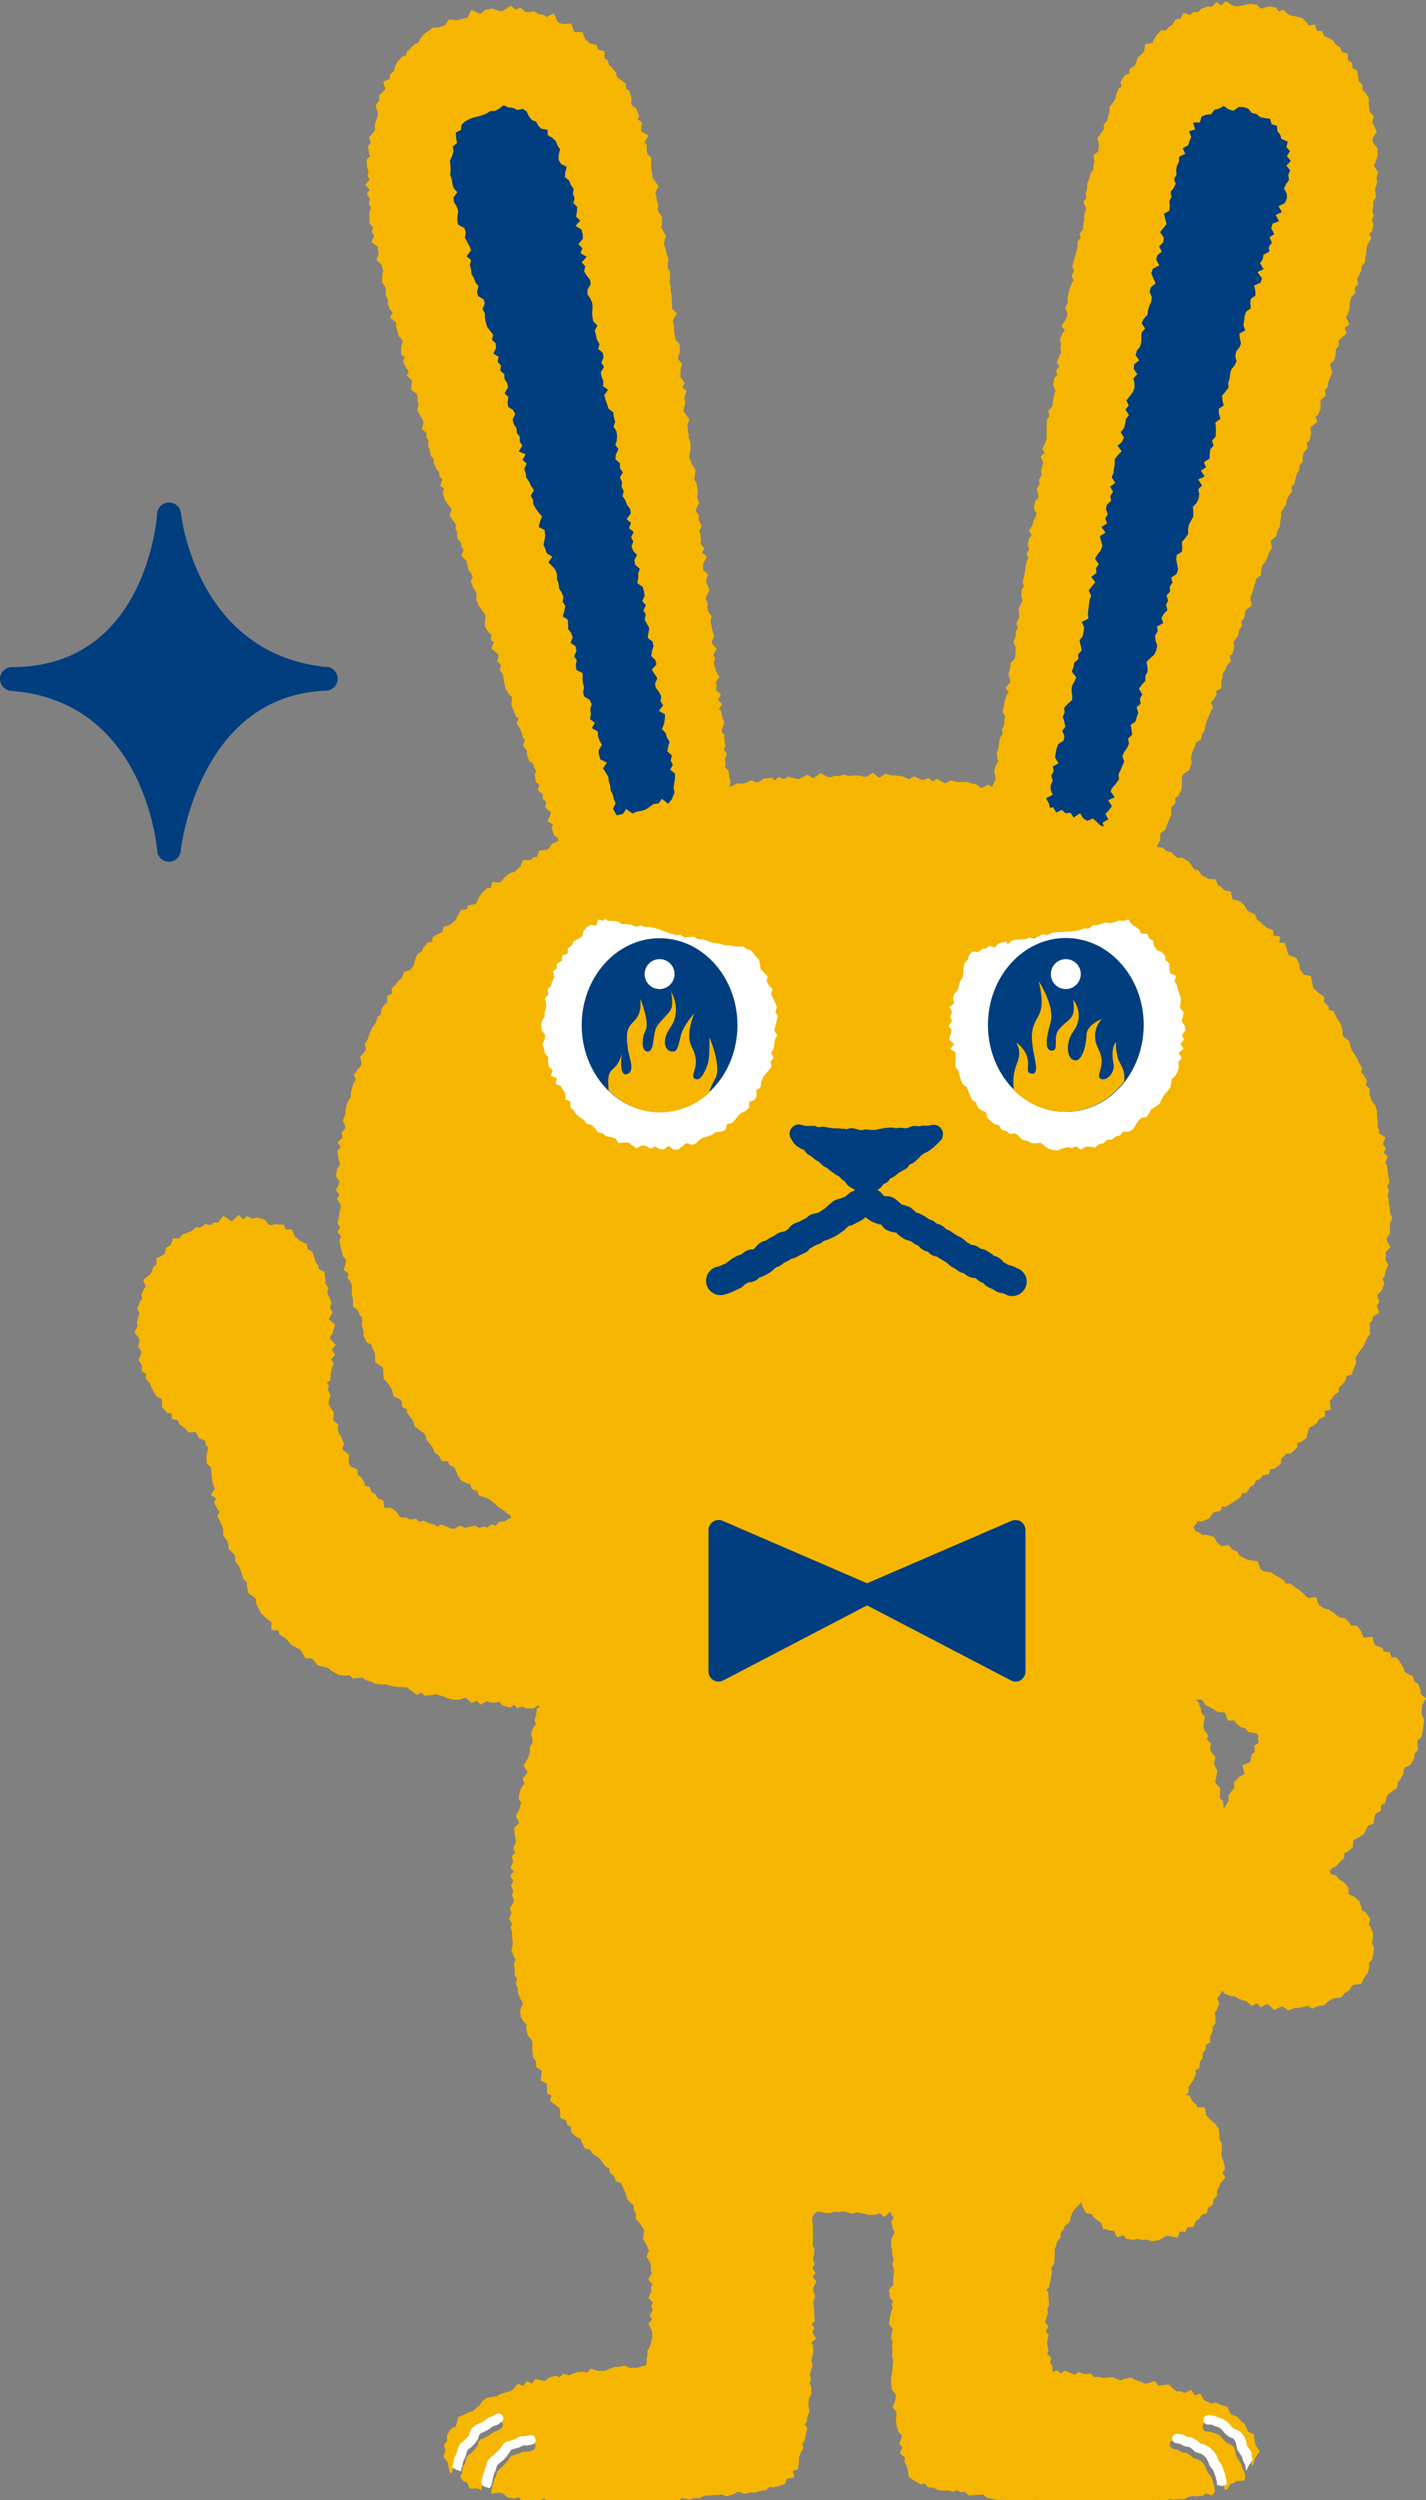 <?xml version="1.0" encoding="UTF-8"?>
<svg id="_レイヤー_2" data-name="レイヤー 2" xmlns="http://www.w3.org/2000/svg" viewBox="0 0 60.06 105.23">
  <rect x="0" y="0" width="60.06" height="105.23" fill="#808080" stroke="none"/>
  <defs>
    <style>
      .cls-1 {
        fill: #fff;
      }

      .cls-2 {
        fill: none;
      }

      .cls-3 {
        fill: #003e7f;
      }

      .cls-4 {
        fill: #f6b600;
      }
    </style>
  </defs>
  <g id="usagi">
    <g>
      <path class="cls-3" d="M13.78,28.08c-5.45-.53-6.13-6.24-6.16-6.48-.03-.26-.24-.45-.5-.45h-.01c-.26,0-.47.21-.49.47-.02.26-.5,6.46-6.12,6.46-.27,0-.49.21-.5.48,0,.27.2.5.47.52,5.57.41,6.13,6.47,6.15,6.73.02.26.23.46.49.46h0c.26,0,.47-.19.5-.45,0-.07.74-6.56,6.13-6.75.27-.01.47-.22.48-.49.01-.26-.19-.49-.45-.52Z"/>
      <g>
        <g>
          <polygon class="cls-2" points="53 73.09 52.93 72.96 52.83 72.94 52.56 72.89 52.51 72.83 52.43 72.73 52.25 72.7 52.21 72.67 52.04 72.53 52.03 72.51 51.96 72.42 51.69 72.42 51.65 72.28 51.59 72.12 51.53 72.09 51.31 72.07 51.27 72.05 51.1 71.95 51.1 71.95 50.95 71.86 50.72 71.75 50.68 71.68 50.63 71.57 50.54 71.54 50.35 71.53 50.35 71.54 50.47 71.68 50.48 71.71 50.56 71.91 50.57 71.95 50.58 72.08 50.74 72.26 50.72 72.35 50.69 72.55 50.68 72.7 50.72 72.82 50.87 73.04 50.85 73.12 50.83 73.22 51 73.38 50.97 73.49 50.94 73.62 51 73.72 51.19 73.95 51.16 74.05 51.12 74.19 51.17 74.31 51.28 74.54 51.26 74.61 51.22 74.82 51.22 74.83 51.18 74.98 51.2 75.06 51.39 75.25 51.39 75.34 51.38 75.56 51.38 75.58 51.36 75.67 51.51 75.82 51.51 75.9 51.52 76.08 51.53 76.15 51.56 76.09 51.56 76.09 51.66 75.92 51.66 75.92 51.73 75.8 51.73 75.56 51.78 75.51 51.91 75.35 51.92 75.34 51.99 75.26 51.97 75.02 52.04 74.96 52.21 74.79 52.23 74.78 52.38 74.7 52.41 74.64 52.33 74.31 52.49 74.24 52.64 74.17 52.68 74.09 52.72 73.83 52.78 73.78 52.86 73.72 52.82 73.47 52.93 73.4 53 73.36 52.96 73.14 53.01 73.09 53 73.09"/>
          <path class="cls-4" d="M59.89,71.79l.09-.16.08-.14-.23-.2v-.12s0-.03,0-.03l-.08-.21-.02-.05-.16-.11-.04-.13-.02-.08-.25-.13-.1-.06-.04-.14v-.02s-.12-.2-.12-.2h0s-.13-.18-.13-.18l-.06-.07h-.2s-.03-.09-.03-.09l-.04-.13-.25-.02-.03-.08-.04-.08-.25-.09-.08-.05-.04-.16-.04-.16-.35.02-.05-.04-.06-.16v-.03s-.14-.19-.14-.19l-.06-.08h-.24s-.06-.1-.06-.1h0s-.15-.16-.15-.16l-.05-.05-.23-.03-.11-.08h0s-.15-.12-.15-.12h0s-.16-.11-.16-.11l-.03-.02-.2-.05-.13-.08-.1-.08-.06-.17-.05-.15-.33.04-.08-.06-.13-.14h-.01s-.17-.14-.17-.14h0l-.16-.11-.15-.12-.06-.04h-.18s-.05-.07-.05-.07l-.02-.04-.19-.14h-.01s-.18-.1-.18-.1l-.15-.1-.04-.03-.24-.02-.12-.05-.08-.07-.06-.19-.04-.12-.31-.05-.16-.04-.16-.08h0s-.13-.06-.13-.06l-.08-.13-.03-.05-.19-.08-.11-.12-.07-.09-.28.06-.08-.06h0s-.12-.09-.12-.09l-.08-.16-.04-.08-.31-.09h-.2s-.12-.09-.12-.09l-.02-.02-.14-.04-.08-.15v-.03s.12-.15.12-.15l.05-.1.11.02h.06s.24-.09.24-.09l.05-.02.16-.2.08-.09.14-.02.13-.02.06-.2.09.02h.08s.23-.15.23-.15l.16-.1h0s.17-.12.17-.12l.06-.04.05-.17h.09s.11-.01.11-.01l.13-.23.12-.07.05-.03.09-.18.12-.05.06-.02.1-.15.14-.03.13-.02.04-.22h.1s.06,0,.06,0l.28-.2.04-.25.09-.07.03-.02.07-.11h.16s.07-.02.07-.02l.25-.24v-.19s.09-.02.09-.02h.04s.2-.14.2-.14l.06-.05.07-.29.03-.12.11-.06h0s.18-.12.18-.12l.04-.03.09-.16.14-.07.12-.06-.02-.22.08-.02.18-.04-.04-.36.07-.08h.01s.09-.16.09-.16l.13-.1.07-.05.02-.2.1-.07.03-.02.14-.19.03-.05v-.13s.12-.03.12-.03l.1-.03.11-.28.07-.18.02-.05-.03-.21.07-.09h0s.1-.17.1-.17l.12-.15h0s.11-.19.11-.19v-.02s.08-.18.08-.18l.1-.15.03-.05v-.27s0-.01,0-.01l-.02-.15.08-.09.04-.04.02-.16.14-.09.13-.09-.11-.28.06-.08.05-.08-.08-.25.02-.07.13-.12.03-.03.09-.23.03-.08-.08-.19.06-.08.03-.04.04-.22.07-.16.04-.09-.12-.23.03-.11v-.05s-.02-.15-.02-.15l.1-.1.1-.11-.16-.29v-.08s.1-.14.1-.14l.04-.06v-.26s0,0,0,0v-.15s.06-.15.06-.15l.04-.08-.1-.25v-.16s0-.02,0-.02l-.05-.19v-.17s0-.03,0-.03l-.05-.15.04-.13.02-.07-.07-.18.06-.13.03-.06-.05-.25-.02-.19h0s-.03-.2-.03-.2v-.03s-.07-.13-.07-.13l.05-.13.05-.13-.17-.16.04-.09.05-.1-.13-.18.05-.12.06-.15-.27-.18v-.13l-.06-.17v-.16s.01-.02.01-.02l-.03-.2v-.19s0-.03,0-.03l-.06-.22v-.04s-.15-.17-.15-.17l-.05-.14h0s-.06-.16-.06-.16v-.17s0-.09,0-.09l-.15-.13.02-.11.02-.08-.15-.26-.09-.09.02-.13.02-.07-.14-.22-.07-.16h0s-.11-.19-.11-.19h0s-.11-.15-.11-.15l-.05-.14-.04-.18-.02-.08-.22-.16-.06-.08v-.15s0-.02,0-.02l-.05-.22v-.03s-.12-.2-.12-.2h0s-.1-.16-.1-.16l-.08-.17-.03-.07-.21-.07v-.09s-.03-.09-.03-.09l-.16-.1v-.13s.02-.11.02-.11l-.25-.18-.14-.12-.09-.09-.03-.15-.04-.21-.02-.13-.31-.07-.06-.1h0s-.1-.12-.1-.12l-.02-.17v-.03s-.1-.21-.1-.21l-.03-.07-.27-.1-.08-.05-.03-.14h0s-.07-.22-.07-.22l-.04-.13h-.22s0-.08,0-.08l.02-.19-.28-.03v-.09s0-.13,0-.13l-.29-.12-.12-.1-.13-.13-.02-.02-.13-.08-.05-.14-.03-.09-.25-.1-.09-.09-.09-.15-.02-.04-.18-.15-.04-.03-.24-.06-.06-.03-.02-.16-.02-.14-.29-.06-.09-.1-.02-.03-.15-.08-.06-.14-.05-.11-.3-.02-.13-.08h-.01s-.14-.07-.14-.07l-.08-.13-.04-.07-.2-.06-.08-.12h0s-.12-.17-.12-.17l-.02-.03-.2-.12-.05-.03h-.22s-.09-.06-.09-.06l-.13-.14-.04-.04-.21-.05-.12-.1-.05-.04-.2-.02-.02-.03v-.06s.09-.14.09-.14l.03-.04v-.24s.03-.1.03-.1l.13-.08.06-.04.08-.24.07-.17.08-.17.02-.04v-.24s0-.1,0-.1l.11-.1.07-.07-.02-.2.1-.07.04-.03.11-.22.02-.03.02-.24h0s-.01-.22-.01-.22l.02-.13.06-.09.17-.11.06-.04.09-.25.02-.05-.03-.23.03-.14.06-.17.08-.17h0s.04-.15.04-.15l.14-.09.07-.04.05-.23.09-.13.02-.04.03-.22.06-.16.06-.17.08-.17h0s.08-.18.08-.18l.03-.07-.08-.2.06-.05.02-.02.12-.19.04-.06-.02-.15.11-.06.11-.06v-.29s.04-.14.04-.14l.02-.03v-.18s.08-.1.08-.1l.03-.03.06-.18.11-.12.07-.08-.06-.21.08-.06.04-.04.07-.25v-.05s-.04-.18-.04-.18l.07-.09.12-.17.03-.04.02-.2.08-.12.05-.06-.03-.2.08-.08.04-.05.04-.24.04-.11.14-.11.1-.07-.06-.3.04-.13.07-.17v-.02s.05-.2.05-.2l.06-.17v-.02s.03-.13.03-.13l.12-.09.07-.05.03-.28.03-.13.1-.12.02-.02.1-.19v-.02s.06-.18.06-.18l.09-.14.04-.07-.05-.25.03-.08.14-.11.06-.05.05-.23.08-.14.02-.04.02-.23.04-.19v-.19l.08-.12h0s.1-.17.1-.17l.02-.03.04-.2.07-.14.11-.15.04-.06-.03-.2.09-.08.04-.04.05-.25.04-.15.09-.14.03-.05v-.19s.08-.09.08-.09l.06-.06v-.25s.04-.12.04-.12l.11-.14.06-.08-.05-.2.08-.07.04-.04.07-.25v-.05s-.03-.19-.03-.19l.04-.08.15-.12.1-.08-.07-.23.08-.06.04-.04.09-.23v-.04s0-.23,0-.23v-.1s.13-.1.13-.1l.09-.07-.04-.24.08-.08.04-.05.03-.23.07-.15h0s.07-.2.07-.2l.02-.06-.08-.25v-.09s.12-.11.12-.11l.04-.04.07-.24v-.04s0-.17,0-.17l.08-.1.04-.06v-.2s.08-.09.08-.09l.16-.14.1-.1-.09-.22.07-.05.14-.1-.15-.29.04-.07h0s.09-.21.09-.21l.02-.05v-.22s.03-.15.03-.15h0l.04-.15.11-.12.07-.07-.04-.21.08-.08.07-.07-.04-.24.07-.11h0s.09-.2.09-.2l.02-.04v-.17s.1-.1.1-.1l.05-.05.02-.25.04-.17v-.02s.01-.19.01-.19l.05-.14.09-.16.06-.1-.1-.18.07-.05.05-.04.06-.25v-.05s-.05-.2-.05-.2l.05-.12.02-.06-.06-.22.04-.14v-.04s-.01-.17-.01-.17l.08-.13.04-.06-.03-.25v-.15s.07-.17.07-.17l.02-.05-.04-.2.05-.14.03-.09-.16-.24-.02-.08.08-.14v-.02s.07-.22.07-.22v-.03s0-.23,0-.23v-.06s-.17-.21-.17-.21l-.04-.12v-.1s.12-.17.12-.17l.06-.09-.13-.29-.06-.12.03-.14.03-.11-.18-.2v-.12s-.03-.19-.03-.19v-.2s0-.06,0-.06l-.16-.23-.11-.11v-.14s0-.08,0-.08l-.16-.15v-.13s-.01-.01-.01-.01l-.04-.21-.02-.1-.19-.09v-.22l-.19-.11v-.28l-.27-.08-.02-.1-.02-.08-.2-.12-.08-.13-.03-.05-.23-.12h-.01s-.13-.05-.13-.05l-.05-.12-.05-.11h-.22s-.03-.12-.03-.12l-.05-.15-.27.04-.05-.08v-.02s-.17-.17-.17-.17l-.04-.04-.25-.07h-.02s-.19-.03-.19-.03l-.12-.05-.13-.12-.09-.08-.2.07-.06-.09-.04-.07-.28-.05h-.06s-.25.08-.25.08h-.08l-.11-.11-.04-.04-.25-.04h-.05s-.23.06-.23.06l-.18.03-.15.02-.13-.03-.18-.11-.14-.08-.17.18-.08-.05-.13-.09-.21.2-.11-.02h-.06s-.24.09-.24.09l-.04.02-.12.13h-.11s-.1-.01-.1-.01l-.12.13-.13-.04-.15-.05-.14.26h-.11s-.09.03-.09.03l-.14.22-.12.07-.05.03-.07.13h-.14s-.1,0-.1,0l-.2.24-.11.19h0s-.04.1-.04.1l-.15.02-.15.02-.06.31-.08.1-.14.12-.04.04-.08.24-.05.11-.13.08-.09.05v.2s-.13.04-.13.04l-.07.02-.18.3.05.19-.07.04-.06.04-.1.25v.02s-.04.18-.04.18l-.08.12-.12.15-.04.05v.24s-.06.15-.06.15v.02s-.04.17-.04.17l-.1.12-.04.05v.2s-.09.11-.09.11h0s-.12.18-.12.18l-.06.07.07.27-.03.15v.02s0,.12,0,.12l-.12.09-.08.07.03.28-.04.16v.02s0,.15,0,.15l-.09.12-.03.03-.05.22-.07.17-.02.04v.2s-.04.14-.04.14l-.03.06.04.18-.07.11-.06.09.11.26-.03.12-.05.18v.03s0,.2,0,.2l-.04.16v.03s0,.16,0,.16l-.09.12-.05.06.03.2-.09.1-.04.05v.25s-.04.16-.04.16l-.06.18h0s-.05.2-.05.2h0s-.05.19-.05.19l-.02.07.08.19-.05.09-.06.09.09.21-.06.08v.02s-.1.21-.1.21v.02s-.05.2-.05.2l-.05.18v.04s.02.18.02.18l-.07.12-.05.08.09.25v.12s-.06.14-.06.14l-.1.16-.08.12.14.19-.05.05-.03.03-.1.22-.03.06.05.22-.03.15v.04s.03.17.03.17l-.07.11v.02s-.08.21-.08.21l-.02.08.09.17-.06.07-.07.08.05.2-.09.09-.04.04-.04.25v.07s.09.2.09.2l-.03.11h0s-.05.2-.05.2h0s-.03.21-.03.21h0s-.01.14-.01.14l-.11.12-.07.08.05.22-.07.1-.04.05v.25s-.01,0-.01,0v.2s0,.19,0,.19h0v.16l-.05.15-.08.18-.05.09.1.17-.07.06-.1.09.11.27-.04.12h0s-.05.2-.05.2v.04s.02.17.02.17l-.07.11-.04.06.02.2-.07.12-.05.07.07.28v.1s-.09.1-.09.1l-.04.04-.05.25v.07s.11.21.11.21l-.02.09-.09.16-.02.03-.04.19-.09.15-.06.1.11.19-.06.07-.04.04-.06.25v.07s.06.17.06.17l-.06.09-.06.08.08.21-.06.1-.02.03-.04.23h0s-.02.21-.02.21l-.04.18-.05.19v.05s.04.18.04.18l-.07.11-.03.04v.25s0,.04,0,.04l.05.15-.06.1v.02s-.09.2-.09.2l-.02.04.02.23v.15s-.08.16-.08.16l-.03.06.05.2-.06.12-.02.04v.21s-.07.15-.07.15l-.03.08.11.24-.02.13h0s0,.2,0,.2l-.03.12-.13.14-.05.05-.02.25-.05.17-.02.06.08.23v.09s-.11.13-.11.13l-.09.11.14.21-.06.06-.03.03-.08.23v.02s-.03.21-.03.21l-.05.18-.02.07.12.22-.04.11v.03s0,.18,0,.18l-.07.15-.03.06.04.18-.08.1-.04.05-.04.25h0s-.02.18-.02.18l-.06.16-.02.05.03.25h0s.03.14.03.14l-.08.11-.02.03-.06.22v.05s.05.23.05.23v.11s-.07.12-.07.12v.02s-.08.16-.08.16l-.06-.03-.11-.07-.25.15-.07-.02-.14-.11-.04-.03-.22-.04-.17-.06h-.04s-.23,0-.23,0h-.17s-.15-.04-.15-.04l-.09-.03-.22.13-.08-.03-.17-.1-.1-.06-.19.1-.08-.06-.08-.07-.25.08-.12-.03-.17-.08-.09-.04-.21.12-.1-.05h0l-.19-.08h-.03s-.23-.03-.23-.03h-.18s-.18-.05-.18-.05l-.08-.02-.23.15h-.06s-.12-.1-.12-.1l-.11-.1-.27.17h-.12s-.19-.05-.19-.05h-.02s-.22,0-.22,0h-.02l-.16.03-.15-.05-.06-.02-.22.06h-.16s-.04,0-.04,0l-.17.06-.12-.03-.18-.09-.11-.06-.26.19-.07.02-.12-.08-.1-.06-.28.14-.12.05-.13-.04h0l-.2-.05-.08-.02-.18.1-.12-.04-.11-.04-.15.13-.08-.06-.07-.05-.27.04h-.05s-.2.13-.2.13l-.09.04-.14-.06-.08-.04-.25.11-.13.04-.16-.02h-.06s-.23.11-.23.11l-.11.04.04-.18v-.04s-.05-.22-.05-.22l-.02-.17v-.07s-.15-.15-.15-.15l.02-.1v-.04s-.03-.18-.03-.18l.05-.15.03-.09-.12-.18.04-.1.02-.05-.04-.22v-.18s0-.07,0-.07l-.13-.14.03-.09h0s.07-.21.07-.21l.03-.07-.09-.24-.03-.17v-.06s-.11-.1-.11-.1l.05-.08.08-.13-.17-.19.05-.08.07-.14-.21-.2.02-.09.02-.06-.05-.15.09-.13.07-.1-.15-.27-.04-.17h0s-.05-.14-.05-.14l.04-.14.02-.08-.08-.15.07-.11.08-.13-.21-.23v-.08s.07-.17.07-.17l.03-.07-.08-.24-.03-.18h0s-.05-.16-.05-.16l.03-.15.02-.09-.15-.21-.02-.13v-.19s0-.04,0-.04l-.08-.16.03-.11.09-.19.04-.08-.11-.27-.04-.12.05-.13.05-.12-.22-.21v-.11s0-.14,0-.14l.09-.16.08-.15-.22-.16.03-.05.08-.12-.17-.21.02-.11v-.04s-.02-.23-.02-.23v-.02s-.05-.13-.05-.13l.06-.13.04-.09-.12-.23v-.15s0-.06,0-.06l-.12-.18v-.08l.09-.17.04-.07-.07-.24v-.16s.01,0,.01,0v-.21s-.01,0-.01,0l-.03-.2v-.04s-.1-.16-.1-.16l.02-.13h0l.03-.2v-.07s-.14-.23-.14-.23l-.07-.17h0s-.06-.13-.06-.13l.03-.14h0s.03-.22.03-.22v-.02s0-.21,0-.21v-.03l-.07-.19v-.17s-.02,0-.02,0l-.02-.2-.02-.15.05-.17.03-.09-.17-.26-.08-.11.03-.12h0s.05-.2.05-.2v-.06s-.04-.18-.04-.18l.05-.15.05-.13-.19-.15.04-.06.07-.12-.18-.24v-.12s0-.17,0-.17l.04-.19.02-.1-.16-.18v-.09s.07-.19.07-.19v-.04s0-.23,0-.23v-.07s-.17-.19-.17-.19l-.02-.14h0s-.05-.19-.05-.19v-.17s0,0,0,0l-.03-.2h0s-.02-.13-.02-.13l.09-.15.08-.14-.22-.21.02-.1v-.03s-.02-.21-.02-.21v-.19s0-.01,0-.01l-.04-.19v-.19s-.01-.01-.01-.01l-.04-.17.02-.17h0s0-.22,0-.22v-.05s-.1-.18-.1-.18v-.13s.03-.19.03-.19v-.05s-.08-.22-.08-.22l-.03-.17v-.02s-.07-.16-.07-.16v-.13s.06-.18.06-.18l.02-.08-.15-.26-.06-.1.04-.12v-.04s0-.23,0-.23v-.04s-.13-.21-.13-.21l-.06-.12.03-.13v-.05s-.06-.22-.06-.22l-.03-.18h0s-.03-.13-.03-.13l.08-.15.06-.11-.19-.27-.08-.13v-.15s-.01,0-.01,0l-.03-.19v-.17s0-.19,0-.19v-.09s-.17-.18-.17-.18l-.02-.11v-.25l-.09-.12.07-.12.09-.17-.31-.17v-.07s.02-.19.02-.19l.02-.13-.18-.11.03-.09.03-.07-.13-.31-.18-.13-.03-.08.02-.18v-.04s-.07-.23-.07-.23l-.02-.07-.15-.1v-.11s0-.1,0-.1l-.26-.19h0l-.11-.08-.03-.13v-.05s-.16-.19-.16-.19v-.02s-.14-.1-.14-.1l-.04-.14-.02-.08-.14-.08v-.14s.01-.16.01-.16l-.28-.07-.03-.09-.03-.11-.28-.06-.1-.09h0s-.11-.1-.11-.1l-.06-.16-.05-.13h-.32s-.04-.03-.04-.03l-.06-.18-.05-.15-.35.02-.13-.04-.1-.04-.07-.18-.08-.18-.32.14-.07-.05-.05-.04-.2-.02-.13-.08-.07-.05-.25.05-.1-.02-.14-.11-.09-.07-.19.09-.09-.08-.11-.09-.3.19-.11.05-.12-.03-.19-.07-.05-.02-.24.04h-.06s-.17.16-.17.16l-.08.02-.17-.08-.17-.08-.18.33-.11.02h0l-.19.05-.15.03-.19-.02-.13-.02-.16.25-.11.04-.17.05-.2.02h-.05s-.2.15-.2.15h0l-.16.11-.02.02-.14.19h0s-.08.15-.08.15l-.13.07h-.02s-.16.15-.16.15h0s-.14.14-.14.14l-.04.04-.03.15-.12.03-.06.02-.19.22-.1.2v.03s-.04.16-.04.16l-.1.08-.07.06v.18s-.12.05-.12.05l-.16.07.09.31-.05.06-.15.14-.06.05v.23s-.1.13-.1.13l-.05.08.09.29v.14s-.05.15-.05.15l-.06.18-.02.04.02.2-.04.1-.13.14-.09.09.08.22-.07.1-.05.07.04.28v.03s.05.1.05.1l-.09.09-.06.06.02.28v.03s.06.18.06.18l-.03.14v.08s.08.13.08.13l-.07.08-.12.14.19.2-.05.07-.07.1.13.23-.03.12-.02.08.1.16-.05.11-.02.04v.25s0,0,0,0v.21s.02.08.02.08l.14.14-.03.09-.04.1.11.17-.05.11-.07.15.27.19v.09s0,.03,0,.03l.04.16-.05.16-.04.12.21.21.04.13.03.13-.04.16v.02s-.01.22-.01.22v.06l.13.2.04.12-.02.16v.07s.1.17.1.17v.14s-.02.05-.02.05l.1.23.02.05.1.08-.04.09-.07.15.25.19v.1s0,.02,0,.02l.04.21h0s.07.21.07.21v.04s.15.16.15.16l.02.09-.06.16v.04s0,.24,0,.24v.09s.15.1.15.1l-.04.09-.04.09.14.29.1.09-.03.1-.04.13.2.17v.11s-.02.2-.02.2v.11s.23.17.23.17l.03.09v.2l.05.16-.04.16-.02.08.14.24h0l.09.15.04.11-.04.17-.03.12.19.16v.11s-.01.06-.01.06l.1.16-.02.14v.05s.07.21.07.21l.04.18v.05s.13.15.13.15v.13s0,.04,0,.04l.1.21v.03s.13.13.13.13v.13s.02.06.02.06l.11.12-.04.12-.05.14.17.13-.04.09-.03.07.08.26v.02s.12.19.12.19h0s.13.17.13.17l.05.08-.05.14-.04.1.18.26.08.11v.13s-.01.05-.01.05l.08.18v.16s0,.08,0,.08l.15.17.02.13v.06s.1.12.1.12l-.05.13-.05.12.21.21.03.13h0s.05.2.05.2v.03s.13.2.13.2l.06.09-.05.14-.03.07.09.25v.02s.12.17.12.17l.04.12-.02.16v.05s.09.23.09.23v.02s.13.18.13.18h0s.12.16.12.16l.05.11-.02.15h0s-.01.22-.01.22v.07s.16.25.16.25l.12.09-.02.1-.02.1.14.13-.05.11-.06.14.27.23.05.07-.04.13-.03.11.16.16-.03.12-.02.09.14.2.02.15h0l.03.2h0s.05.21.05.21v.03s.13.2.13.2v.03s.15.11.15.11v.09s-.03.2-.03.2v.07s.1.23.1.23l.06.17.02.06.12.09-.04.1-.04.09.14.25.07.15.04.17v.04s.1.11.1.11l-.05.13-.03.11.16.2v.14s.01.02.01.02l.06.21.02.06.18.13.03.12v.04s.09.12.09.12l-.04.13-.02.05.05.25v.06s.14.11.14.11l-.03.1-.03.13.21.17v.12s.01.08.01.08l.14.12-.02.11-.03.12.22.2.02.06-.07.17-.06.16.22.13-.03.08-.03.07.09.25.02.06.17.12v.1h0v.03h-.02s0,0,0,0l-.19.08-.06.03-.13.2-.09.05-.18.02h-.13s-.09.27-.09.27l-.09.02h-.05s-.13.12-.13.12h-.17s-.14-.02-.14-.02l-.13.3-.11.09h0s-.12.12-.12.12l-.16.05h-.03s-.19.15-.19.15h-.02s-.14.18-.14.18l-.07.07h-.17s-.17-.02-.17-.02l-.06.26h-.1s-.07.01-.07.01l-.21.2-.13.19v.02s-.08.18-.08.18l-.07.07-.17.03-.11.02-.09.18h-.12s-.1.02-.1.02l-.16.27-.08.16-.12.1h0s-.11.1-.11.1l-.16.05-.11.03-.06.23-.1.04h-.02s-.19.11-.19.11l-.09.05-.02.2-.1.02h-.07s-.2.23-.2.23l-.07.16-.12.07-.06.04-.1.25h0s-.05.2-.05.2l-.08.13-.07.09-.17.05-.1.03-.08.24-.11.1h-.02s-.12.17-.12.17l-.13.14-.06.07.03.19-.08.04-.13.05v.27s-.07.07-.07.07l-.03.02-.13.19-.03.05v.18s-.08.06-.08.06l-.06.04-.07.23-.09.14-.11.16v.02s-.09.2-.09.2h0s-.05.18-.05.18l-.09.14-.05.07.05.24-.05.09-.12.14-.07.08.06.28-.02.09-.11.12h-.01s-.12.18-.12.18l-.07.09.09.22-.06.07-.03.03-.07.22-.05.2v.03s0,.17,0,.17l-.08.11-.02.02-.08.2h0s-.05.21-.05.21v.02s-.01.18-.01.18l-.06.15-.04.08.1.25v.09l-.1.12-.06.08.05.19-.1.09-.11.11.13.21-.07.07-.07.07.04.3v.02s.06.19.06.19v.1l-.1.14-.02.04-.03.24v.07s.13.19.13.19v.09s-.09.17-.09.17l-.05.11.14.19-.04.09-.05.1.15.24v.11s-.05.17-.05.17v.02s-.02.2-.02.2l-.05.18-.02.09.11.17-.05.1-.06.12.17.17-.05.08-.04.06.05.27.04.2h0s.06.2.06.2l.02.05.12.13-.02.1-.05.21-.03.12.2.15-.02.09-.02.09.15.21.03.12v.17s-.01.02-.01.02l.02.21h0s.04.18.04.18v.18s-.01.1-.01.1l.22.18.05.13v.02s.11.15.11.15l.02.12-.02.19v.04s.07.2.07.2v.17s0,.04,0,.04l.11.22.03.06.2.1.02.1v.03s.1.17.1.17l.03.15v.2s.02.1.02.1l.25.17.07.08v.14s0,0,0,0l.02.22v.06s.17.2.17.2l.1.15.08.13.04.17.02.09.26.13.08.07.02.14v.11s.21.1.21.1v.11s.01.06.01.06l.16.2.09.13.05.17.02.06.22.17.15.1.08.09.04.16v.04s.16.19.16.19l.1.13.07.17.02.05.17.12.08.14.05.09.25.02.04.08.03.07.2.09.06.11.07.19v.03s.14.19.14.19l.03.05.24.11h.02s.12.04.12.04l.03.11.03.1.22.07.05.12.04.09.28.07.14.07.14.11.14.12.15.13h.01s.17.11.17.11l.14.12.02.02.12.06.04.13h-.06s-.04.02-.04.02l-.17.11-.15.02h-.08s-.14.16-.14.16l-.09-.02-.09-.03-.19.13-.12-.03h-.06s-.15.06-.15.06l-.12-.07-.07-.04-.27.06h0s-.13.04-.13.04l-.13-.06-.09-.04-.23.13h-.12s-.17-.06-.17-.06l-.18-.08-.08-.04-.19.1-.08-.06-.04-.03-.21-.05-.16-.08-.08-.04-.18.06-.07-.07-.07-.07-.25.04-.12-.06-.04-.03h-.21l-.08-.05-.09-.15-.02-.04-.2-.13-.05-.04h-.24s-.04-.01-.04-.01l-.02-.18-.02-.12-.23-.08-.05-.11-.03-.06-.17-.09-.05-.12-.04-.11-.21-.04v-.07s0-.05,0-.05l-.13-.21-.02-.03-.13-.09-.02-.13v-.11s-.28-.12-.28-.12l-.06-.09-.04-.12.02-.19v-.11s-.24-.18-.24-.18l-.04-.05.05-.15.02-.07-.1-.24v-.02s-.11-.17-.11-.17l-.05-.12v-.16s.02-.11.02-.11l-.21-.16v-.09s.01-.19.01-.19v-.08s-.15-.21-.15-.21l-.06-.13v-.12s.05-.17.05-.17l.03-.09-.11-.2.02-.12.02-.09-.08-.11.07-.05.07-.05.02-.27.03-.18.06-.18.03-.09-.1-.16.06-.07.11-.12-.15-.21.06-.07.11-.13-.24-.27v-.06s.11-.17.11-.17v-.02s.07-.22.07-.22l.03-.12-.25-.21v-.05s.09-.15.09-.15l.06-.09-.11-.22.04-.14.02-.07-.11-.27-.07-.12.03-.13.02-.09-.13-.19v-.14s0-.02,0-.02l-.02-.21v-.11s-.25-.12-.25-.12l-.02-.1v-.04s-.12-.17-.12-.17l-.04-.16h0s-.08-.21-.08-.21l-.03-.07-.18-.09-.02-.12-.02-.1-.26-.12-.13-.1-.11-.09-.07-.18-.06-.13-.25.02-.04-.1-.05-.11-.33-.02h-.03s-.2.04-.2.04l-.07-.03-.12-.15-.04-.05-.26-.08-.06-.02-.2.06-.12-.06-.11-.05-.16.13-.07-.06-.13-.13-.27.26h-.05s-.16-.11-.16-.11l-.16-.11-.22.28h-.1s-.07,0-.07,0l-.16.11-.13-.02-.09-.02-.18.14h-.21l-.19.16-.15.06-.18.06-.07.03-.09.15h-.14s-.14,0-.14,0l-.1.28-.12.07-.08.05-.04.24-.08.06-.18.09-.1.05v.26s-.09.07-.09.07l-.04.04-.08.21-.08.12-.16.12-.11.09.11.28-.06.08h0s-.1.2-.1.2l-.03.06.04.18-.08.09-.02.03-.08.22-.03.08.1.2-.05.1v.02s-.06.21-.06.21v.04s.02.17.02.17l-.07.14-.06.11.2.25.02.1-.04.16-.02.08.13.21v.09s-.07.17-.07.17l-.05.1.14.22v.15s0,.1,0,.1l.18.12v.1s-.02.08-.02.08l.17.2.06.15h0s.09.18.09.18h0s.11.18.11.18l.03.05.19.1.04.07v.27l.23.27h.18s0,.09,0,.09v.15s.26.06.26.06l.04.11.02.06.21.14.12.13.06.07.27-.02.06.04.08.16.04.07.22.08.04.03v.08s0,.07,0,.07l.13.14-.04.1v.02s-.05.22-.05.22v.03s.02.22.02.22v.07s.18.17.18.17v.11s0,.01,0,.01l.03.2v.19s.02.02.02.02l.04.2v.04s.07.1.07.1l-.07.12-.1.16.22.15-.04.08-.05.09.16.3.08.09-.05.11-.04.08.13.26.07.16.04.15v.18s0,.06,0,.06l.15.2.06.13.02.17v.08s.21.18.21.18l.06.1v.16s.01.07.01.07l.15.19.06.15.06.18.06.19.02.05.14.12v.13s0,.02,0,.02l.04.22.02.08.23.17.09.08v.14s0,.04,0,.04l.1.21h0s.1.19.1.19l.02.02.16.16h0s.15.14.15.14h.02s.1.08.1.08v.32l.3.03.02.08.02.08.23.15.12.11.11.14.03.04.22.11.14.08.09.1.09.17.06.11h.27l.07.08.13.16.04.05.26.07h0l.16.03.12.09h0s.18.12.18.12h0s.19.1.19.1h.03s.24.03.24.03h.02s.14-.02.14-.02l.1.09.06.05.27-.03h.13s.14.1.14.1h.02s.19.06.19.06l.16.08.03.02.23.02h.02s.18,0,.18,0l.16.04h0l.2.05h0s.21.02.21.02h.21s0,.01,0,.01h.13s.12.11.12.11h.01s.19.14.19.14l.09.06.19-.09.07.07.06.06.29-.02h.02s.16-.04.16-.04l.13.04h.01s.18.05.18.05l.17.08h.02s.21.06.21.06h.03s.23,0,.23,0h.03s.19-.07.19-.07h.08s.14.13.14.13l.1.08.2-.1.07.07.11.1.25-.15.1.04.04.02h.24s.02,0,.02,0l.11-.03.1.1.03.04.24.07.11.04.15-.13.05.05.08.09.24-.06.12.06.04.02h.24s.06,0,.06,0l.18-.12.1.02-.07.06-.07.05-.03.26-.05.17-.02.06.06.17-.07.08-.02.02-.09.21-.03.07.07.26v.12l-.08.13-.03.04v.23s-.04.15-.04.15l-.07.15-.1.17-.06.1.16.26v.06s-.12.13-.12.13l-.08.09.08.22-.07.09-.02.02-.1.2v.03s-.05.22-.05.22v.07s.1.19.1.19l-.04.09v.03s-.04.17-.04.17l-.09.15-.06.09.13.26v.07s-.13.12-.13.12l-.07.07.03.29h0s.04.2.04.2v.14s-.07.14-.07.14l-.04.09.09.17-.07.08-.08.08.07.23-.06.12-.06.12.14.17-.05.06-.1.11.13.23-.05.1-.05.09.1.22-.04.13-.02.06.08.21-.02.1-.1.16-.05.08.08.21-.06.12-.05.1.12.21-.03.11-.02.05.06.22v.17s0,0,0,0l.02.19v.17s-.04.19-.04.19v.05s.09.24.09.24v.02s.08.11.08.11l-.05.11-.03.06.04.23v.18s-.02.08-.02.08l.13.15-.04.1-.03.07.09.23v.17s.01.03.01.03l.09.22v.02s.1.15.1.15v.09s-.08.17-.08.17l-.03.05.03.26v.04s.14.22.14.22l.02.02.1.09-.03.1v.05s.06.24.06.24v.04s.15.18.15.18l.05.12v.36s0,.02,0,.02l.03.22v.05s.13.16.13.16v.14s0,.11,0,.11l.23.13v.08s-.02.21-.02.21l-.02.13.25.14.02.09v.2s0,.12,0,.12l.18.09-.02.1-.03.13.28.21h0l.11.08.03.11v.2s.02.12.02.12l.23.1.03.11.02.08.16.09v.21l.24.22.16.06.04.11h0s.1.21.1.21l.04.09.23.04.04.09.02.06.21.15h0s.14.09.14.09l.08.13h0s.13.17.13.17l.03.04.14.06.03.13.02.07.16.13.05.13.03.09.22.08.04.1h0s.09.18.09.18l.06.16.05.18v.04s.17.18.17.18h.01s.11.1.11.1v.12s0,.05,0,.05l.09.17v.15s0,.07,0,.07l.17.2.1.15.07.12v.13s-.03.19-.03.19v.07s.13.22.13.22l.07.16h0s.04.11.04.11l-.06.14-.04.1.15.24.03.13v.17s0,.03,0,.03l.04.14-.08.13-.07.13.18.19-.04.08-.03.05.02.19-.06.14-.06.12.18.19-.03.07-.03.07.06.18-.07.12-.06.11.11.17-.07.07-.09.1.14.29.02.15v.16l-.04.16-.04.17-.09.16-.03.05v.21s-.04.15-.04.15v.04s0,.21,0,.21l-.2.05h-.01s-.16.06-.16.06h-.16s-.02,0-.02,0l-.15.02-.15-.08-.07-.03-.25.05h-.18s-.03.02-.03.02l-.22.08h0s-.14.07-.14.07h-.14s0,0,0,0h-.17l-.18-.06-.12-.03-.17.17-.08-.03-.04-.02-.23.02h-.03s-.21.07-.21.07h-.02s-.13.07-.13.07l-.13-.04-.12-.03-.15.15-.09-.04-.07-.03-.26.08h-.04s-.14.14-.14.14h-.1s-.2-.05-.2-.05l-.13-.03-.13.19-.08-.03-.15-.07-.14.21-.08-.04-.14-.06-.22.25-.12.07-.16.04h0s-.19.06-.19.06h-.03s-.16.1-.16.1l-.16.03-.2.03h-.04s-.2.13-.2.13l-.04.03-.11.2-.12.07-.02.02-.12.12-.14.04h-.02s-.19.1-.19.1l-.19.08-.1.04-.07.31-.04.09-.14.06-.06.03-.16.29.02.2-.08.11-.06.08.06.24-.05.14-.04.11.18.23.03.15h0s.05.21.05.21l.02.08.07.04v-.02s.06-.15.06-.15l.02-.17.02-.06.08-.15.04-.16v-.03s.08-.18.08-.18c.01-.04.04-.06.07-.09l.15-.12.12-.11.08-.11.05-.17s.03-.06.05-.09l.14-.13.06-.04.18-.08.15-.08.14-.11.04-.03.17-.06.16-.09c.1-.05.22-.02.27.08.06.09.02.21-.07.27l-.17.1h-.02s-.16.07-.16.07l-.13.1-.03.02-.17.09h-.01s-.15.07-.15.07l-.08.08-.04.15-.03.06-.11.15-.03.03-.14.13h-.01s-.12.1-.12.1l-.05.12-.04.17-.02.05-.08.14-.02.15v.05s-.07.14-.07.14v.1s.08.09.08.09l.03.04.15.05.07.15.06.12.3-.02.11.05.07.05.02-.17v-.02s.05-.19.05-.19h0s.05-.19.05-.19v-.03s.08-.16.08-.16l.05-.18s.02-.06.05-.09l.14-.14h.01s.14-.14.14-.14l.12-.12.12-.15h0s.13-.16.13-.16c.03-.03.06-.06.11-.07l.2-.06h0l.16-.05.15-.09s.07-.03.11-.03h.18s.17-.03.17-.03c.11-.02.21.05.24.15.02.11-.05.21-.15.24l-.19.04h-.04s-.15,0-.15,0l-.12.07-.05.02-.19.05h0l-.13.04-.08.11h0s-.12.16-.12.16h0s-.13.15-.13.15h-.01s-.15.14-.15.14l-.1.1-.04.14v.03s-.08.16-.08.16l-.05.17-.04.17-.03.18h0s-.02.06-.03.08h.01s.24-.04.24-.04h.16s.12.04.12.04l.13.12.05.04.25.04h.07s.13-.06.13-.06l.07.07.05.06.26.03.18.03h.02s.21.01.21.01h.07s.19-.13.19-.13l.07.02.16.1h.02s.21.09.21.09l.09.04.22-.15h.07s.15.12.15.12l.06.05.27-.03h.04s.15-.1.15-.1l.1.04h.04s.2.01.2.01l.16.05.11.04.17-.15.07.04.04.02.23.04h0l.2.02h.2s.19.03.19.03h.08s.18-.15.18-.15l.09.03h.03s.19,0,.19,0l.17.05.09.03.16-.11.09.06.14.1.18-.2.06.04.05.04.25.02h.07s.19-.13.19-.13h.1s.18.07.18.07l.12.04.19-.2.08.02h.01s.21.04.21.04h.05s.21-.06.21-.06h.16s.06,0,.06,0l.18-.1h.14s.01,0,.01,0l.2-.02h.21l.16-.03.16.06.06.02.26-.08h.02s.16-.1.16-.1h.1s.17.06.17.06l.06.02.23-.06h.17s.04,0,.04,0l.2-.07.17-.02h.06s.15-.14.15-.14h.12s.04.02.04.02l.22-.06h0s.19-.06.19-.06l.09-.03.08-.21.13-.03.19-.04-.07-.27.1-.03.12-.04.04-.34v-.18s.06-.14.06-.14l.09-.16.04-.07-.05-.19.08-.09.03-.04.04-.24.04-.18.02-.08-.1-.18.05-.07.03-.04.03-.21.06-.17.02-.05-.04-.23v-.16s.03-.16.03-.16l.07-.16.02-.04v-.24s0-.04,0-.04l-.07-.16.04-.12.02-.06-.06-.19.05-.12h0s.06-.21.06-.21l.02-.06-.06-.2.03-.13.05-.19v-.03s0-.22,0-.22v-.06l-.08-.11.08-.08.12-.11-.16-.24.04-.09.05-.1-.11-.16.07-.08.06-.06-.03-.27v-.18s.01-.02.01-.02l-.04-.2v-.15l.05-.16.02-.07-.08-.23v-.11s.07-.15.07-.15l.07-.13-.17-.18.05-.06.08-.11-.13-.21.05-.09.04-.08-.07-.22.04-.13v-.02s.02-.21.02-.21v-.06s-.09-.17-.09-.17l.03-.11v-.03s0-.22,0-.22v-.19s0,0,0,0v-.2s-.02-.19-.02-.19h0s-.02-.16-.02-.16l.06-.14.02-.05.15-.1h.1s.16.04.16.04h.02s.21.02.21.02h.05s.19-.06.19-.06l.14.02h.03s.18-.03.18-.03l.15.03.19.05.06.02.19-.07.13.04h.01s.19.03.19.03l.18.05h.04s.23-.02.23-.02h.04l.12-.06.09.07.13.09.23-.21.06.02-.03.06.13.17-.06.07-.05.07.05.28v.04s.09.14.09.14l-.04.1-.09.18-.02.04v.26l.05.2v.18s.01.03.01.03l.05.16-.04.13-.02.06.07.22v.14l-.03.17v.03s0,.2,0,.2v.12s-.13.14-.13.14l-.05.07.04.28v.05s.13.14.13.14l-.03.08-.02.05.03.19-.06.14v.02s-.05.22-.05.22h0s-.03.2-.03.2v.09s.15.19.15.19l-.02.09-.04.19-.02.07.08.19-.03.13v.04s.02.21.02.21l-.02.17v.05s.06.18.06.18l-.03.14v.02s-.01.21-.01.21l-.02.18-.04.19v.02s0,.22,0,.22h0s.04.22.04.22v.05s.16.17.16.17v.11s-.02.15-.02.15l-.07.18-.04.1.16.22v.11l-.03.19v.03s.03.23.03.23h0s.06.21.06.21v.04s.16.16.16.16v.08s-.06.16-.06.16l-.05.11.14.16-.05.11-.06.14.21.17v.1s-.03.06-.03.06l.11.22.04.16.04.2v.08s.26.18.26.18l.2.1.06.04.17-.04.07.09.05.07.24.02.14.07.03.02.23.03h.02s.18-.01.18-.01l.15.04.06.02.18-.07.1.06.06.03.17-.03.1.1.07.07.29-.03h.2s0,0,0,0l.11-.02.11.1.04.04.24.04.18.05h.03s.21,0,.21,0h.18s.18.04.18.04h.03s.2-.02.2-.02l.16.03h0l.18.02.17.05.1.03.19-.16.08.03.06.03.16-.03.11.1.1.1.3-.16.13-.03.15.03h.04s.19-.04.19-.04l.14.04h.03s.16,0,.16,0l.14.1.11.08.19-.13.08.07.12.11.25-.19.1.03h.03s.22,0,.22,0h0s.19-.01.19-.01h.19s.04,0,.04,0l.18-.07.14.03h.03s.16-.02.16-.02l.14.08.09.05.25-.12h.14l.19.02h.06s.17-.08.17-.08l.12.03.06.02.17-.07.13.06.1.04.2-.13.12.03h.04s.22-.02.22-.02h.23l.21-.1.14-.04.16.02h.02l.22-.02h.05s.14-.1.14-.1l.13.04.13.04.11-.15-.02-.18-.04-.17-.06-.17-.06-.15-.11-.13-.03-.05-.07-.18-.08-.15-.1-.1-.13-.08-.17-.05s-.06-.02-.08-.04l-.13-.12-.11-.07-.16-.02s-.05,0-.08-.03l-.14-.08-.16-.03c-.11-.02-.18-.12-.17-.22.02-.11.12-.18.23-.17l.2.03s.05.01.07.02l.14.08.15.02s.06.02.08.03l.17.1.03.02.11.1.15.04.05.02.18.1.04.03.14.14.04.04.1.18v.02s.07.16.07.16l.11.13.03.06.07.18h0s.07.19.07.19v.03s.05.19.05.19v.02s.03.18.03.18l.05-.02.07-.02.12-.21.11-.03h.02s.14-.1.14-.1h.18s.12-.01.12-.01l.07-.14-.02-.04v-.04s-.04-.16-.04-.16l-.07-.14-.02-.04-.04-.15-.09-.13h0s-.1-.17-.1-.17c-.01-.02-.03-.04-.03-.08l-.03-.18-.05-.13-.08-.09-.15-.06-.06-.04-.14-.12-.02-.03-.11-.13-.11-.08-.15-.05h-.01l-.15-.06h-.16c-.11-.02-.19-.11-.18-.22,0-.11.1-.19.21-.19l.2.02.06.02.17.07.18.06.06.03.15.12.04.03.11.14.11.09.16.06s.06.03.08.05l.14.15.04.06.07.19v.05s.04.16.04.16l.08.12.11.15s.02.04.03.07l.04.17.03.05h0s.06-.19.06-.19h0s.04-.15.04-.15l.12-.17.08-.11-.18-.27-.03-.14-.03-.2v-.1s-.25-.12-.25-.12l-.05-.11h0l-.08-.18-.02-.04-.17-.14-.11-.13-.04-.04-.21-.07-.08-.08-.08-.18-.04-.08-.27-.08-.16-.07-.06-.02-.21.03-.1-.06h-.02s-.14-.07-.14-.07l-.1-.15-.08-.13-.23.07-.05-.08-.09-.15-.31.13-.09-.05-.04-.02h-.19s-.11-.08-.11-.08l-.15-.15-.07-.06-.3.03h-.02s-.1.03-.1.03l-.08-.1-.09-.11-.32.11h-.11s-.13-.07-.13-.07h-.02s-.2-.07-.2-.07l-.17-.08-.06-.03-.27.06h-.01s-.15.06-.15.06l-.11-.04-.18-.08-.05-.02-.25.03h-.16s-.16-.04-.16-.04h-.04s-.14.02-.14.02l-.11-.1-.06-.06-.25.02-.16-.05-.08-.03-.19.11-.1-.05h0s-.19-.08-.19-.08l-.1-.04-.18.11-.08-.06-.1-.07-.17.09v-.19s0-.05,0-.05l-.1-.16.02-.12.02-.1-.16-.16.03-.09.02-.05-.05-.24v-.15s.03-.16.03-.16l.03-.1-.13-.16.05-.08.06-.11-.14-.21.04-.1h0s.07-.21.07-.21l.02-.05-.03-.19.06-.13.02-.05-.03-.24v-.18s0-.05,0-.05l-.08-.14.06-.07.03-.04.06-.23h0s.04-.2.04-.2h0s.03-.2.03-.2v-.03s-.02-.15-.02-.15l.07-.11.03-.04.04-.23v-.02s0-.21,0-.21v-.17s.06-.15.06-.15v-.02s.04-.16.04-.16l.1-.12.04-.05.02-.2.09-.11.02-.03.06-.16.13-.09.06-.04.07-.26.05-.16.09-.12.12-.14.13-.13h0s.04-.05.04-.05l.05.16v.02s.1.19.1.19l.05.09.25.04.04.09.02.04.19.15h.01s.12.08.12.08l.06.16.03.1.33.08h.12l.06.12.08.16.27-.09.06.08.05.07.28.04h.04s.19-.04.19-.04l.14.04h.03s.2,0,.2,0l.16.05.05.02.24-.05h.02s.2-.1.2-.1h0s.13-.08.13-.08h.12s.2.04.2.04l.16.04.11-.26h.08s.13.02.13.02l.11-.21h.24s.11-.26.11-.26l.11-.07.04-.03.08-.15.13-.05.1-.03.06-.23.11-.07.08-.05.03-.23.09-.09.06-.05v-.24s.08-.13.08-.13h0s.06-.16.06-.16l.12-.14.09-.1-.12-.22.06-.08.05-.07-.06-.29v-.02s-.08-.18-.08-.18l-.02-.13.02-.17v-.02s0-.21,0-.21v-.06l-.1-.17v-.15h0s-.02-.22-.02-.22v-.05s-.14-.21-.14-.21l-.02-.03-.18-.14-.12-.12-.08-.1-.03-.17-.03-.15h-.3s-.05-.09-.05-.09v-.02s-.15-.13-.15-.13l-.09-.16-.06-.11h-.18s.07-.04.07-.04l.08-.06v-.25s.07-.1.07-.1h0s.12-.17.12-.17h0s.09-.21.09-.21l.03-.05-.02-.16.09-.06.09-.06v-.24s.07-.1.07-.1l.05-.06v-.21s.07-.09.07-.09l.06-.06v-.18s.1-.07.1-.07l.09-.06v-.26l.07-.13.03-.04v-.2s.09-.13.09-.13l.03-.05v-.26s0-.02,0-.02l-.04-.15.07-.09.02-.02.08-.21.03-.08-.08-.2.05-.08.12-.17.05-.08.03.05.03.06.24.1.04.02h.18s.09.06.09.06l.02.02.2.09h.02s.16.04.16.04l.12.11.1.09.21-.11.06.05.1.11.28-.13.06.02.13.13.1.1.3-.14h.08s.13.09.13.09l.09.07.27-.11h.16s.02,0,.02,0l.21-.04h.01s.12-.05.12-.05l.14.07.09.05.24-.11.17-.02h.07s.19-.18.19-.18l.13-.08.14-.05.18-.02h.08s.16-.2.16-.2l.14-.08.04-.03.11-.17.09-.06.21-.03.11-.02.12-.26.11-.14.02-.03.07-.23v-.04s0-.17,0-.17l.09-.09.03-.04.06-.24v-.02s.03-.21.03-.21v-.06s-.09-.19-.09-.19l.03-.13h0s.02-.22.02-.22v-.05s-.1-.23-.1-.23v-.02s-.08-.11-.08-.11l.04-.15.02-.09-.2-.29-.17-.07v-.09s0-.03,0-.03l-.07-.22v-.04s-.19-.17-.19-.17l-.03-.03-.21-.08-.04-.05v-.18s-.01-.06-.01-.06l-.19-.24-.18-.1-.1-.12-.04-.06-.21-.05-.06-.1v-.03s0-.01,0-.01l.08-.11.15-.07.04-.02.14-.17.13-.12.06-.05.02-.21.09-.04h.02s.17-.15.17-.15l.07-.05.02-.27.05-.07.15-.07h0s.19-.12.19-.12l.06-.03.11-.24.06-.11.14-.07.09-.04.05-.3.04-.1.12-.07.1-.06v-.23s.1-.05.1-.05l.08-.04.06-.26.07-.11.12-.1.17-.11.08-.05.03-.24.09-.1.02-.02.1-.21.02-.03.02-.19.06-.08.18-.09.05-.03.13-.22.02-.04.02-.19.09-.11.06-.06-.03-.3v-.1s.12-.09.12-.09l.06-.05.04-.27.03-.19h0s.03-.21.03-.21v-.06s-.1-.22-.1-.22v-.09ZM53,73.36l-.07.05-.11.07.04.25-.07.05-.07.05-.04.26-.04.08-.16.07-.15.06.08.34-.03.05-.15.08h-.02s-.17.18-.17.18l-.07.07.02.24-.08.08h0s-.13.17-.13.17l-.04.05v.24l-.07.12h0l-.1.17h0l-.03.06v-.07s-.02-.18-.02-.18v-.08s-.15-.15-.15-.15l.02-.09v-.02s0-.22,0-.22v-.09s-.19-.19-.19-.19l-.02-.08.04-.15h0s.04-.22.04-.22l.02-.06-.11-.23-.04-.12.04-.14.03-.1-.19-.23-.05-.1.03-.14.02-.11-.17-.15.02-.1.02-.09-.15-.21-.04-.12v-.16s.04-.2.04-.2l.02-.09-.16-.18v-.13s-.01-.03-.01-.03l-.08-.21v-.03s-.13-.14-.13-.14h0s.19,0,.19,0l.09.02.06.12.03.07.23.11.15.09h0l.16.1.04.02h.23s.06.05.06.05l.06.16.04.14h.27s.07.09.07.09v.02s.18.14.18.14l.04.03.18.04.08.1.05.06.27.04.1.03.07.12h0s-.05.06-.05.06l.05.21Z"/>
          <path class="cls-1" d="M52.74,103.29s-.02-.05-.03-.07l-.11-.15-.08-.12-.03-.16v-.05s-.09-.19-.09-.19l-.04-.06-.14-.15s-.05-.04-.08-.05l-.16-.06-.11-.09-.11-.14-.04-.03-.15-.12-.06-.03-.18-.06-.17-.07-.06-.02-.2-.02c-.11,0-.2.07-.21.19,0,.11.07.21.18.21h.16s.15.07.15.07h.01l.15.05.11.08.11.13.02.03.14.12.06.04.15.06.08.09.05.13.03.18s.01.05.03.08l.1.16h0s.09.14.09.14l.04.15.02.04.07.14.03.16v.04s.03.04.03.04l.07-.16.1-.15h0s.09-.17.09-.17h0s-.03-.07-.03-.07l-.04-.17Z"/>
          <polygon class="cls-1" points="51.15 104.08 51.15 104.08 51.15 104.08 51.15 104.08"/>
          <path class="cls-1" d="M51.64,104.35l-.04-.19v-.03s-.07-.18-.07-.18h0s-.07-.19-.07-.19l-.03-.06-.11-.13-.06-.16v-.02s-.11-.18-.11-.18l-.04-.04-.14-.14-.04-.03-.18-.1-.05-.02-.15-.04-.11-.1-.03-.02-.17-.1s-.05-.03-.08-.03l-.15-.02-.14-.08s-.04-.02-.07-.02l-.2-.03c-.11-.02-.21.06-.23.17-.02.11.06.21.17.22l.16.03.14.08s.05.02.08.03l.16.02.11.07.13.12s.05.04.08.04l.17.05.13.08.1.1.08.15.07.18.03.05.11.13.06.15h0s0,0,0,0h0l.06.17.04.17.02.18.02-.04.1.03.07.02.21-.07-.02-.18v-.02Z"/>
          <path class="cls-1" d="M19.48,103.79v-.05s.03-.15.03-.15l.08-.14.02-.05.04-.17.05-.12.12-.09h.01s.14-.14.14-.14l.03-.03.11-.15.03-.06.04-.15.08-.08.15-.07h.01s.17-.09.17-.09l.03-.02.13-.1.16-.06h.02s.17-.11.17-.11c.09-.05.13-.17.07-.27-.05-.1-.17-.13-.27-.08l-.16.09-.17.06-.04.03-.14.11-.15.08-.18.08-.06.04-.14.13s-.04.05-.05.09l-.05.17-.08.11-.12.11-.15.12s-.05.05-.07.09l-.07.18v.03s-.05.16-.05.16l-.08.15-.02.06-.02.17-.06.15v.02s.19.12.19.12l.17.05.02.02v-.1s.06-.14.06-.14Z"/>
          <path class="cls-1" d="M20.7,104.62l.03-.18.04-.17.05-.17.07-.16v-.03s.05-.14.05-.14l.1-.1.15-.12h.01s.13-.15.13-.15h0s.12-.17.12-.17h0s.08-.12.08-.12l.13-.04h0l.19-.05.05-.02.12-.07h.19s.19-.04.19-.04c.11-.02.18-.13.15-.24-.02-.11-.13-.18-.24-.15l-.17.04h-.18s-.08,0-.11.03l-.15.09-.16.05h0l-.2.06s-.08.04-.11.07l-.13.17h0s-.12.14-.12.14l-.12.12-.14.12h-.01s-.14.15-.14.15c-.03.03-.04.06-.05.09l-.05.18-.07.16v.03s-.06.19-.06.19h0s-.05.19-.05.19v.02s-.02.17-.02.17l.08.06.02.02.22.07h.04s.03-.04.03-.07h0Z"/>
        </g>
        <path class="cls-3" d="M42.88,53.4l-.18-.09c-.05-.02-.11-.04-.16-.05l-.08-.02-.06-.04s-.05-.03-.09-.05l-.04-.02-.04-.05c-.08-.1-.19-.17-.31-.21l-.07-.02-.05-.05-.04-.03-.17-.11c-.08-.06-.19-.09-.29-.1-.09-.08-.2-.14-.33-.16h-.07s-.05-.04-.05-.04l-.04-.03-.1-.05-.08-.08s-.1-.08-.15-.11l-.16-.08-.13-.08-.14-.1c-.06-.04-.13-.07-.2-.09-.1-.12-.24-.21-.39-.23-.05-.05-.12-.1-.19-.14l-.13-.05-.12-.08-.06-.04-.17-.09s-.08-.04-.12-.05l-.08-.02-.04-.04-.13-.12c-.07-.06-.14-.1-.23-.12l-.19-.06h-.03s0,0,0,0c-.02-.03-.04-.05-.07-.07l-.15-.13c-.1-.09-.23-.14-.36-.15h-.12s-.03-.02-.03-.02l-.05-.03-.08-.1c-.05-.05-.1-.09-.16-.12l.04-.02c.06-.03.12-.08.15-.13l.06-.08.08-.04c.06-.03.11-.06.14-.11l.08-.1.11-.05s.05-.03.08-.05l.13-.11.14-.09.17-.09c.06-.03.11-.09.15-.15l.03-.05.06-.02c.06-.02.11-.05.16-.09l.15-.14.02-.02.11-.12.1-.07.15-.07.05-.03.16-.12.04-.03.15-.14h0s.14-.14.14-.14c.13-.12.15-.32.07-.47-.09-.16-.27-.24-.44-.2l-.13.03h-.15s-.07,0-.11,0l-.13.03-.13-.02c-.07,0-.13,0-.19.02l-.15.06-.1.02-.15-.02s-.08,0-.13,0l-.13.02-.14-.03s-.08,0-.11,0l-.2.02h-.03s-.2.04-.2.04h-.02s-.16.04-.16.04h-.15s-.19-.02-.19-.02c-.03,0-.07,0-.1,0l-.14.03-.12-.02-.19-.05c-.08-.02-.16-.02-.23,0l-.1.03-.09-.02h-.08s-.2-.02-.2-.02h-.2s-.15-.02-.15-.02l-.19-.04c-.06-.01-.12-.01-.18,0l-.08.02-.08-.03c-.06-.03-.13-.04-.19-.03h-.19s-.12,0-.12,0l-.12-.04c-.16-.06-.34,0-.44.13-.11.13-.11.32-.02.46l.11.17s.07.08.12.12l.17.11s.05.03.08.04l.07.02.04.07s.07.09.12.12l.15.09.13.11.05.04.13.07.11.11s.06.06.1.08l.14.08.12.1.03.02.17.12.04.03.13.07.1.1.04.04.11.08.09.12s.08.09.13.11l.14.08.08.06-.1.04c-.08.03-.15.07-.21.13l-.09.08-.07.04-.14.05-.17.05c-.07.02-.14.06-.2.11l-.15.13h-.01s-.12.12-.12.12l-.12.08-.12.08-.08.04-.14.03c-.12.02-.22.07-.3.15l-.07.06-.08.03s-.05.02-.08.04l-.1.06-.12.04c-.13.04-.24.12-.32.23l-.03.05h-.03s-.04.04-.04.04l-.09.05-.11.02c-.08.02-.16.05-.23.1l-.12.08-.13.06s-.08.04-.11.07l-.05.04-.06.02c-.12.03-.23.09-.31.17l-.13.14-.06.06h-.1c-.15.02-.3.1-.4.21-.08.02-.15.04-.22.08l-.13.07h0s-.16.11-.16.11l-.06.05-.09.07-.1.04h-.01s-.14.07-.14.07l-.15.04c-.32.09-.5.43-.41.75.1.32.43.5.75.41h0l.19-.06.09-.03.17-.08.17-.08c.05-.02.11-.05.15-.09l.12-.11.09-.04.04-.03h.07c.15-.02.29-.09.39-.21.05,0,.11-.02.16-.05l.18-.09c.05-.03.1-.06.15-.1l.15-.13.03-.03h.01s.02-.02.02-.02c.09-.02.17-.06.25-.12l.1-.08.12-.05s.07-.04.09-.06l.06-.04.07-.02c.06-.01.13-.04.18-.07l.15-.08.16-.07c.1-.04.18-.11.24-.2h0s.09-.04.12-.07l.13-.07.14-.05c.07-.03.13-.07.19-.12l.02-.02h.03s.08-.03.12-.04l.18-.08s.06-.02.09-.04l.17-.1h0s.17-.12.17-.12l.07-.05.14-.13.06-.05.08-.03h.04s.18-.09.18-.09l.06-.03.17-.09c.05-.02.1-.06.14-.1l.04-.04s.02.02.03.03l.16.11s.07.04.11.06l.18.07c.06.02.12.04.18.04l.07.09c.09.11.21.18.34.21l.18.04h.05s.05.06.05.06l.02.02.16.12c.06.05.14.09.21.11l.13.04.08.04.13.09s.06.04.1.05l.06.03.04.05c.09.1.21.17.34.19.09.1.21.18.34.2l.07.02.05.04.05.03.17.1.03.02.09.05.08.08s.08.07.13.1l.15.08.14.1c.07.05.15.08.23.09.12.12.28.2.45.2h.03l.12.1c.07.05.13.09.22.11h0s0,.01,0,.01c.06.08.14.14.23.18l.14.06.13.08c.07.04.15.08.23.09l.12.02.1.05c.3.15.66.02.81-.28.15-.3.02-.66-.28-.81Z"/>
        <path class="cls-3" d="M43.01,64.05c-.12-.08-.27-.09-.4-.04l-6.09,2.63-6.09-2.63c-.13-.06-.28-.04-.4.04-.12.08-.19.21-.19.35v5.96c0,.15.08.29.21.36.07.04.14.06.22.06.07,0,.13-.02.19-.05l6.06-3.16,6.06,3.16c.06.03.13.05.19.05.08,0,.15-.02.22-.06.12-.08.2-.21.2-.36v-5.96c0-.14-.07-.28-.19-.35Z"/>
        <polygon class="cls-3" points="28.37 33.16 28.4 32.96 28.43 32.76 28.43 32.56 28.23 32.4 28.34 32.19 28.25 32.01 28.3 31.8 28.11 31.63 28.14 31.43 28.2 31.22 28.09 31.04 28.04 30.86 27.88 30.69 27.97 30.47 28 30.27 28.01 30.07 27.75 29.92 27.93 29.69 27.82 29.51 27.85 29.31 27.76 29.13 27.62 28.95 27.59 28.76 27.69 28.55 27.57 28.37 27.45 28.19 27.65 27.96 27.6 27.78 27.43 27.61 27.46 27.4 27.52 27.2 27.49 27.01 27.28 26.85 27.31 26.64 27.35 26.44 27.25 26.26 27.15 26.08 27.2 25.87 27.1 25.69 27.2 25.47 27.05 25.3 27.15 25.09 27.12 24.89 27.07 24.71 26.84 24.54 26.88 24.34 26.88 24.14 26.95 23.94 26.75 23.77 26.72 23.58 26.83 23.36 26.67 23.19 26.6 23 26.67 22.79 26.58 22.61 26.69 22.39 26.49 22.23 26.58 22.01 26.39 21.85 26.57 21.61 26.54 21.42 26.41 21.25 26.34 21.06 26.22 20.88 26.27 20.67 26.18 20.49 26.2 20.29 26.11 20.1 26.23 19.88 26.11 19.7 26.11 19.5 25.92 19.33 25.94 19.13 26.05 18.91 25.92 18.73 25.98 18.53 25.99 18.33 25.96 18.14 25.84 17.96 25.91 17.75 25.85 17.56 25.83 17.36 25.63 17.2 25.57 17.01 25.5 16.82 25.45 16.63 25.61 16.41 25.4 16.25 25.41 16.04 25.34 15.86 25.3 15.67 25.44 15.45 25.33 15.26 25.42 15.04 25.39 14.85 25.2 14.69 25.25 14.48 25.14 14.3 25.1 14.1 25.05 13.92 25.16 13.7 24.99 13.53 24.95 13.34 24.94 13.14 24.96 12.94 24.94 12.74 24.86 12.56 24.74 12.38 24.75 12.18 24.88 11.96 24.85 11.77 24.71 11.6 24.6 11.42 24.65 11.21 24.5 11.04 24.71 10.81 24.45 10.66 24.53 10.44 24.36 10.28 24.55 10.05 24.54 9.85 24.49 9.66 24.24 9.51 24.44 9.28 24.26 9.12 24.3 8.91 24.31 8.71 24.15 8.55 24.2 8.34 24.13 8.15 24.16 7.95 24.04 7.78 23.97 7.6 23.79 7.45 23.81 7.24 23.87 7.02 23.63 6.9 23.53 6.73 23.53 6.52 23.59 6.29 23.48 6.12 23.41 5.94 23.26 5.8 23.07 5.69 23.06 5.46 22.8 5.42 22.67 5.29 22.58 5.12 22.4 5.05 22.28 4.9 22.18 4.69 22.01 4.58 21.78 4.63 21.61 4.54 21.41 4.52 21.21 4.43 21.03 4.57 20.85 4.67 20.66 4.67 20.49 4.78 20.32 4.85 20.15 4.9 19.96 4.94 19.77 5.01 19.59 5.11 19.44 5.25 19.41 5.47 19.2 5.58 19.21 5.8 19.25 6.02 19.07 6.17 19.1 6.38 19.04 6.57 18.95 6.76 18.97 6.96 18.98 7.15 18.96 7.35 19.03 7.54 19.05 7.73 19.11 7.92 19.26 8.09 19.1 8.31 19.12 8.51 19.23 8.68 19.3 8.87 19.27 9.07 19.26 9.27 19.3 9.46 19.56 9.6 19.62 9.79 19.58 10 19.67 10.17 19.77 10.35 19.84 10.53 19.65 10.79 19.84 10.94 19.79 11.15 19.84 11.34 19.86 11.53 19.96 11.7 20.03 11.89 20.15 12.05 20.09 12.27 20.13 12.46 20.37 12.6 20.42 12.78 20.32 13.01 20.42 13.19 20.42 13.38 20.46 13.57 20.52 13.76 20.64 13.92 20.77 14.09 20.72 14.3 20.88 14.45 20.89 14.65 20.78 14.88 21 15.02 20.96 15.23 21.1 15.39 21.07 15.6 21.24 15.75 21.25 15.95 21.36 16.12 21.4 16.31 21.25 16.55 21.41 16.71 21.38 16.92 21.4 17.12 21.61 17.26 21.7 17.43 21.59 17.66 21.64 17.85 21.75 18.02 21.77 18.22 21.89 18.38 21.89 18.58 22 18.76 21.85 19 22.14 19.12 22.01 19.36 22.18 19.51 22.08 19.74 22.14 19.92 22.17 20.11 22.29 20.28 22.37 20.46 22.49 20.63 22.35 20.86 22.45 21.04 22.46 21.23 22.57 21.41 22.69 21.58 22.83 21.74 22.74 21.96 22.69 22.18 22.94 22.31 22.96 22.51 22.94 22.71 22.89 22.93 22.97 23.11 23.03 23.29 23.26 23.43 23.1 23.67 23.26 23.83 23.4 24 23.46 24.18 23.46 24.38 23.53 24.57 23.55 24.77 23.66 24.94 23.73 25.12 23.7 25.33 23.81 25.5 23.77 25.72 23.7 25.94 23.91 26.08 23.93 26.28 23.93 26.48 24.06 26.65 24.12 26.83 24.03 27.06 24.24 27.2 24.28 27.4 24.18 27.62 24.29 27.79 24.25 28.01 24.28 28.2 24.54 28.33 24.54 28.54 24.55 28.74 24.6 28.92 24.56 29.14 24.61 29.32 24.84 29.46 24.92 29.65 24.86 29.86 24.89 30.06 24.85 30.27 25.05 30.42 24.93 30.65 25.18 30.79 25.19 30.99 25.25 31.17 25.35 31.35 25.21 31.59 25.23 31.78 25.29 31.97 25.56 32.1 25.4 32.34 25.51 32.52 25.62 32.69 25.64 32.88 25.7 33.07 25.72 33.27 25.81 33.44 25.85 33.63 25.93 33.81 25.82 34.04 25.92 34.22 25.98 34.32 26.05 34.3 26.24 34.26 26.37 34.05 26.64 34.24 26.82 34.16 27.01 34.13 27.2 34.07 27.36 33.96 27.53 33.84 27.73 33.82 27.88 33.62 28.14 33.83 28.29 33.65 28.41 33.36 28.41 33.36 28.37 33.16"/>
        <polygon class="cls-3" points="46.68 34.49 46.56 34.26 46.71 34.1 46.83 33.93 46.67 33.68 46.95 33.56 46.77 33.3 46.87 33.13 47.01 32.97 47.13 32.8 47.11 32.59 47.2 32.41 47.27 32.23 47.35 32.05 47.27 31.83 47.35 31.65 47.47 31.48 47.55 31.3 47.51 31.09 47.68 30.93 47.66 30.72 47.62 30.51 47.82 30.37 47.88 30.18 47.94 29.99 47.87 29.77 48.04 29.62 48.01 29.4 48.11 29.23 47.97 28.99 48.09 28.82 48.24 28.66 48.24 28.45 48.33 28.28 48.33 28.08 48.29 27.86 48.45 27.7 48.62 27.55 48.7 27.37 48.74 27.18 48.67 26.96 48.65 26.75 48.76 26.57 48.73 26.37 48.99 26.23 48.92 26.01 49.01 25.84 49.17 25.68 49.11 25.46 49.2 25.28 49.13 25.06 49.28 24.9 49.27 24.69 49.38 24.52 49.33 24.31 49.55 24.16 49.62 23.98 49.58 23.76 49.54 23.55 49.56 23.36 49.78 23.22 49.79 23.02 49.78 22.81 49.92 22.65 50.04 22.48 50.04 22.28 50.07 22.09 50.17 21.91 50.26 21.74 50.26 21.54 50.24 21.33 50.4 21.17 50.48 20.99 50.51 20.8 50.47 20.59 50.63 20.43 50.46 20.18 50.74 20.06 50.58 19.81 50.79 19.67 50.71 19.45 50.94 19.31 50.95 19.12 50.97 18.92 51.11 18.76 51.05 18.54 51.2 18.38 51.21 18.19 51.21 17.98 51.19 17.78 51.4 17.63 51.34 17.42 51.33 17.21 51.54 17.07 51.49 16.86 51.47 16.65 51.61 16.49 51.74 16.32 51.73 16.12 51.79 15.93 51.81 15.74 51.86 15.55 51.99 15.39 52.08 15.21 52.03 15 52.06 14.8 52.19 14.64 52.27 14.46 52.22 14.25 52.2 14.04 52.44 13.91 52.37 13.69 52.4 13.5 52.42 13.3 52.48 13.12 52.68 12.98 52.66 12.77 52.68 12.58 52.88 12.44 52.87 12.23 52.82 12.02 53.09 11.9 53.15 11.71 52.96 11.45 53.22 11.33 53.07 11.08 53.18 10.91 53.22 10.72 53.46 10.59 53.44 10.38 53.57 10.22 53.47 9.99 53.67 9.85 53.54 9.6 53.6 9.41 53.87 9.31 53.73 9.05 53.99 8.93 53.85 8.68 54.11 8.55 54.2 8.36 54.2 8.16 54.08 7.93 54.17 7.75 54.29 7.57 54.26 7.36 54.34 7.17 54.18 6.97 54.37 6.77 54.2 6.58 54.33 6.36 54.18 6.19 54.24 5.96 53.97 5.85 53.92 5.67 53.8 5.52 53.78 5.29 53.56 5.23 53.49 5 53.27 4.97 53.08 4.93 52.92 4.8 52.73 4.76 52.57 4.57 52.37 4.51 52.17 4.5 51.96 4.66 51.76 4.61 51.54 4.46 51.35 4.57 51.15 4.62 51.01 4.81 50.79 4.83 50.6 4.91 50.54 5.15 50.25 5.16 50.34 5.45 50.08 5.52 50.17 5.77 50.1 5.94 50.04 6.12 49.81 6.24 49.92 6.47 49.66 6.6 49.66 6.8 49.57 6.97 49.54 7.16 49.55 7.36 49.45 7.53 49.52 7.74 49.43 7.92 49.3 8.08 49.34 8.29 49.25 8.47 49.27 8.67 49.25 8.87 49.02 9 49.08 9.21 49.13 9.43 49 9.6 48.86 9.77 49.02 10.01 48.99 10.2 48.82 10.37 48.93 10.59 48.74 10.75 48.7 10.94 48.83 11.17 48.55 11.31 48.49 11.5 48.58 11.72 48.67 11.93 48.47 12.09 48.42 12.28 48.51 12.5 48.49 12.69 48.41 12.87 48.35 13.06 48.33 13.25 48.17 13.42 48.08 13.6 48.23 13.83 48.08 14 48.07 14.2 48.07 14.4 48.02 14.59 47.88 14.76 47.83 14.95 47.98 15.17 47.77 15.33 47.75 15.53 47.9 15.75 47.74 15.92 47.78 16.13 47.78 16.33 47.71 16.51 47.58 16.68 47.44 16.85 47.54 17.07 47.4 17.24 47.55 17.47 47.42 17.64 47.39 17.83 47.34 18.02 47.2 18.19 47.34 18.42 47.25 18.6 47.07 18.76 47.24 18.99 47.08 19.16 46.95 19.33 46.95 19.53 46.92 19.71 46.9 19.91 46.82 20.09 46.97 20.32 46.76 20.48 46.88 20.7 46.76 20.88 46.8 21.08 46.62 21.24 46.58 21.43 46.66 21.64 46.55 21.82 46.63 22.03 46.39 22.18 46.56 22.42 46.32 22.57 46.38 22.78 46.43 22.98 46.36 23.17 46.22 23.34 46.12 23.52 46.28 23.75 46.16 23.92 46.18 24.12 45.96 24.28 46.13 24.51 45.99 24.68 45.85 24.85 45.96 25.07 45.89 25.25 45.87 25.45 45.84 25.64 45.82 25.84 45.84 26.04 45.56 26.18 45.66 26.4 45.64 26.59 45.6 26.78 45.47 26.95 45.51 27.16 45.56 27.37 45.41 27.54 45.42 27.74 45.24 27.9 45.21 28.09 45.14 28.27 45.33 28.51 45.25 28.69 45.15 28.87 45.13 29.06 45.16 29.26 45.16 29.46 44.98 29.62 44.82 29.79 44.84 29.99 44.76 30.17 44.83 30.39 44.87 30.59 44.74 30.76 44.83 30.98 44.8 31.17 44.57 31.32 44.5 31.51 44.46 31.7 44.44 31.89 44.58 32.12 44.34 32.27 44.38 32.47 44.27 32.65 44.34 32.86 44.25 33.04 44.25 33.24 44.34 33.45 44.06 33.6 44.18 33.82 44.22 34 44.35 33.98 44.49 34.2 44.72 34.09 44.88 34.23 45.09 34.21 45.22 34.41 45.49 34.23 45.62 34.44 45.79 34.55 46.03 34.45 46.19 34.59 46.34 34.74 46.49 34.79 46.44 34.62 46.68 34.49"/>
        <g>
          <polygon class="cls-1" points="47.3 38.76 47.14 38.74 46.98 38.8 46.97 38.8 46.76 38.86 46.73 38.85 46.56 38.83 46.41 38.88 46.4 38.88 46.2 38.94 46.18 38.94 46.03 38.94 45.87 39.08 45.82 39.08 45.65 39.08 45.47 39.14 45.47 39.15 45.27 39.19 45.26 39.19 45.07 39.21 45.06 39.21 44.87 39.22 44.68 39.23 44.67 39.23 44.48 39.24 44.32 39.26 44.12 39.36 44.08 39.35 43.92 39.32 43.78 39.39 43.56 39.51 43.51 39.5 43.35 39.46 43.19 39.53 43.17 39.53 42.97 39.55 42.96 39.55 42.78 39.55 42.61 39.6 42.61 39.6 42.43 39.75 42.4 39.64 42.23 39.66 42.05 39.72 42.04 39.73 41.89 39.88 41.69 39.81 41.48 39.94 41.42 39.92 41.19 40.07 40.95 40.05 40.95 40.05 40.95 40.05 40.82 40.2 40.76 40.39 40.62 40.54 40.58 40.74 40.58 40.95 40.54 41.14 40.44 41.31 40.38 41.49 40.34 41.68 40.19 41.83 40.14 42.02 40.19 42.23 39.99 42.39 40.1 42.6 40.02 42.79 40.1 42.98 39.95 43.18 40.09 43.37 40.02 43.57 39.98 43.76 40.18 43.94 40.03 44.15 40.25 44.31 40.25 44.5 40.24 44.7 40.24 44.91 40.37 45.07 40.41 45.26 40.47 45.45 40.54 45.63 40.72 45.76 40.79 45.94 40.86 46.12 40.95 46.3 41.12 46.41 41.17 46.62 41.34 46.73 41.53 46.82 41.58 47.04 41.72 47.18 41.87 47.31 42.08 47.36 42.18 47.55 42.38 47.6 42.53 47.73 42.77 47.7 42.92 47.83 43.06 47.98 43.26 48.01 43.43 48.11 43.62 48.13 43.83 48.1 43.99 48.23 44.17 48.36 44.36 48.41 44.55 48.42 44.75 48.34 44.95 48.28 45.14 48.32 45.33 48.25 45.53 48.39 45.71 48.27 45.91 48.26 46.12 48.3 46.29 48.16 46.48 48.12 46.63 47.97 46.83 47.97 46.98 47.84 47.18 47.79 47.3 47.63 47.54 47.64 47.71 47.54 47.82 47.37 47.93 47.19 48.06 47.05 48.29 47.02 48.4 46.86 48.49 46.68 48.67 46.58 48.84 46.46 48.92 46.28 49.01 46.11 49.14 45.96 49.27 45.81 49.32 45.62 49.35 45.42 49.51 45.27 49.6 45.1 49.65 44.91 49.63 44.7 49.77 44.54 49.64 44.31 49.85 44.15 49.72 43.94 49.87 43.76 49.78 43.56 49.93 43.37 49.9 43.18 49.77 42.99 49.82 42.79 49.85 42.6 49.7 42.42 49.72 42.22 49.74 42.02 49.67 41.84 49.61 41.66 49.57 41.47 49.47 41.3 49.53 41.07 49.28 40.97 49.26 40.76 49.25 40.55 49.1 40.42 49.06 40.21 48.92 40.07 48.72 39.98 48.61 39.83 48.57 39.6 48.4 39.5 48.32 39.3 48.06 39.3 47.97 39.11 47.81 39 47.65 38.89 47.54 38.71 47.52 38.7 47.33 38.76 47.3 38.76"/>
          <path class="cls-3" d="M44.89,39.48c-1.81,0-3.28,1.64-3.28,3.66s1.47,3.66,3.28,3.66,3.28-1.64,3.28-3.66-1.47-3.66-3.28-3.66Z"/>
          <path class="cls-1" d="M45.52,41c0,.34-.28.63-.63.63s-.63-.28-.63-.63.28-.63.63-.63.63.28.63.63Z"/>
          <path class="cls-4" d="M47.08,44.49c-.11-.36-.07-.63-.07-.63,0,0-.25.18-.11.92.07.41-.33.74-.53.63-.2-.1.02-.3.03-.73,0-.44-.26-.61-.28-1.01-.02-.52.3-.79.3-.79,0,0-.65.25-.66.68-.02.64-.25,1.05-.42,1.07-.41.04-.5-.7-.14-1.21.53-.74,0-1.34,0-1.34.12.88-.18.74-.61,1.26-.26.31.03.88-.28.88s-.27-.44-.07-1.16c.21-.72-.49-1.76-.49-1.76.18.77.16,1.17-.04,1.51-.34.56-.25.93-.21,1.29.04.37.3,1.12-.03,1.09-.33-.03-.08-.31-.21-.71-.14-.41-.45-.59-.45-.59.36.72-.22.85-.12,1.9,0,.03,0,.06,0,.09.58.57,1.34.92,2.17.92.99,0,1.88-.49,2.48-1.27.09-.49-.16-.68-.28-1.05Z"/>
        </g>
        <g>
          <polygon class="cls-1" points="31.43 39.93 31.3 39.83 31.14 39.85 31.13 39.85 30.93 39.83 30.92 39.83 30.74 39.79 30.54 39.79 30.53 39.78 30.34 39.73 30.16 39.7 29.96 39.67 29.94 39.66 29.76 39.59 29.61 39.54 29.39 39.53 29.36 39.51 29.22 39.42 29.07 39.44 29.07 39.44 28.82 39.45 28.79 39.43 28.65 39.34 28.47 39.36 28.45 39.35 28.26 39.3 28.25 39.3 28.07 39.23 27.89 39.17 27.88 39.16 27.71 39.1 27.53 39.05 27.36 39.02 27.15 39.01 27.12 39 26.99 38.95 26.78 39.01 26.74 38.99 26.57 38.92 26.4 38.9 26.18 38.89 26.15 38.87 26 38.78 25.84 38.76 25.62 38.76 25.59 38.74 25.47 38.67 25.44 38.75 25.19 38.71 25.12 38.95 24.87 38.93 24.7 39.04 24.57 39.19 24.52 39.42 24.36 39.52 24.17 39.61 24.08 39.79 23.92 39.91 23.91 40.14 23.68 40.21 23.67 40.44 23.46 40.55 23.45 40.76 23.29 40.89 23.35 41.13 23.26 41.3 23.21 41.49 23.06 41.64 23.1 41.85 22.95 42.02 23 42.22 23 42.42 22.94 42.6 22.94 42.79 22.82 42.98 22.8 43.18 22.82 43.37 22.96 43.56 22.94 43.75 22.84 43.96 22.92 44.14 22.95 44.34 23.09 44.5 23.08 44.7 23.11 44.9 23.28 45.04 23.2 45.28 23.45 45.38 23.4 45.62 23.62 45.72 23.72 45.89 23.82 46.04 23.82 46.28 24.03 46.36 24.02 46.61 24.17 46.74 24.28 46.91 24.43 47.04 24.6 47.14 24.71 47.3 24.92 47.35 25.06 47.49 25.18 47.66 25.39 47.7 25.54 47.83 25.74 47.86 25.92 47.92 26.05 48.11 26.27 48.09 26.47 48.09 26.63 48.21 26.81 48.33 27.03 48.21 27.22 48.23 27.4 48.35 27.59 48.25 27.78 48.37 27.98 48.37 28.16 48.22 28.37 48.39 28.57 48.38 28.74 48.25 28.9 48.11 29.12 48.18 29.31 48.13 29.46 47.97 29.63 47.88 29.82 47.83 29.99 47.76 30.15 47.65 30.37 47.63 30.55 47.56 30.62 47.32 30.83 47.27 30.96 47.13 31.08 46.97 31.22 46.84 31.41 46.76 31.55 46.62 31.56 46.37 31.78 46.3 31.87 46.12 31.85 45.89 32.03 45.77 32.06 45.57 32.12 45.38 32.22 45.22 32.36 45.07 32.49 44.91 32.45 44.69 32.58 44.53 32.48 44.31 32.59 44.13 32.61 43.94 32.64 43.75 32.74 43.57 32.61 43.37 32.66 43.18 32.71 42.98 32.76 42.78 32.66 42.6 32.72 42.39 32.65 42.21 32.57 42.03 32.47 41.85 32.54 41.63 32.39 41.48 32.29 41.31 32.33 41.09 32.18 40.94 32.04 40.8 32.01 40.6 31.97 40.39 31.83 40.26 31.72 40.1 31.61 39.99 31.45 39.95 31.43 39.93"/>
          <path class="cls-3" d="M31.06,43.15c0,2.02-1.47,3.66-3.28,3.66s-3.28-1.64-3.28-3.66,1.47-3.66,3.28-3.66,3.28,1.64,3.28,3.66Z"/>
          <path class="cls-4" d="M29.88,43.7s.02.78-.07,1.08c-.13.39-.33.74-.53.63-.2-.1.02-.3.03-.73,0-.44-.26-.61-.28-1.01-.02-.52.22-1.03.22-1.03,0,0-.46.51-.57.93-.08.3-.13.67-.3.69-.4.04-.52-.48-.16-.99.53-.74.05-1.52.05-1.52.13.88-.03.72-.57,1.4-.25.32-.09,1.17-.46,1.11-.21-.04-.23-.53-.05-.89.18-.37-.22-1.33-.22-1.33.04.55-.07.75-.35,1.03-.29.28-.22.69-.18,1.05.04.37.34.97-.03,1.09-.37.12-.22-.86-.22-.86-.25.91-.66.42-.56,1.46,0,.03,0,.06,0,.09.58.57,1.34.92,2.17.92.78,0,1.48-.3,2.05-.8.06-.19.15-.41.28-.63.27-.49-.23-1.68-.23-1.68Z"/>
          <path class="cls-1" d="M28.41,41c0,.34-.28.63-.63.63s-.63-.28-.63-.63.28-.63.63-.63.63.28.63.63Z"/>
        </g>
      </g>
    </g>
  </g>
</svg>